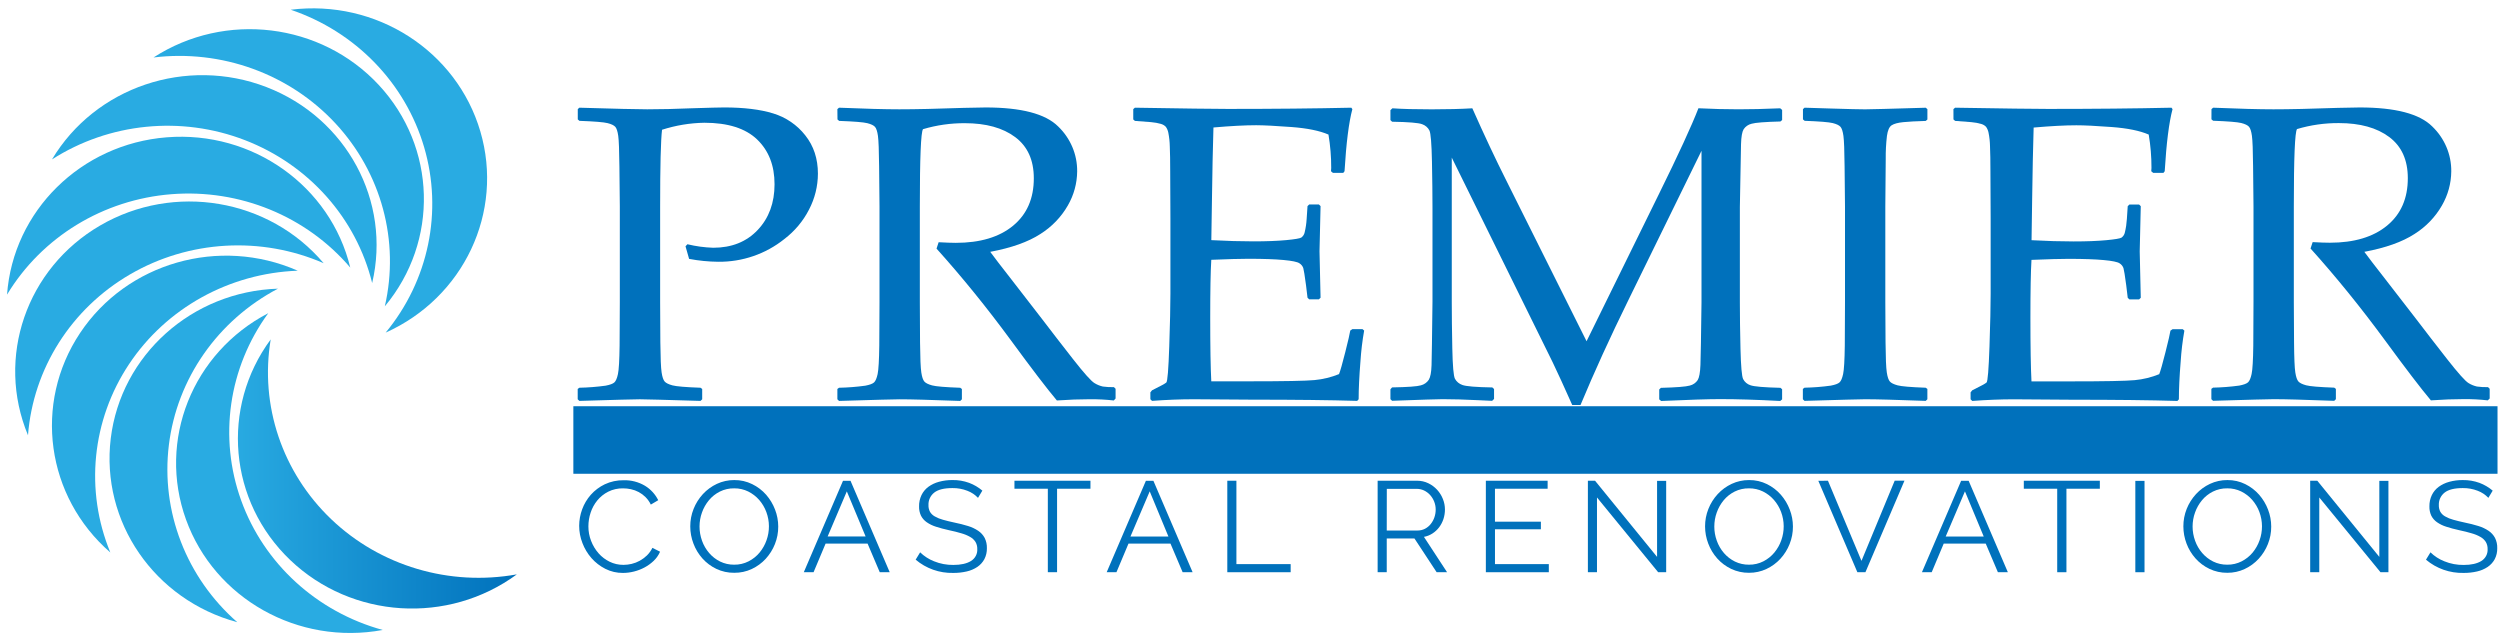 <?xml version="1.0" encoding="UTF-8" standalone="no"?>
<svg width="181px" height="46px" viewBox="0 0 181 46" version="1.1" xmlns="http://www.w3.org/2000/svg" xmlns:xlink="http://www.w3.org/1999/xlink">
    <!-- Generator: Sketch 43.2 (39069) - http://www.bohemiancoding.com/sketch -->
    <title>PcrSVG</title>
    <desc>Created with Sketch.</desc>
    <defs>
        <linearGradient x1="0.005%" y1="50.001%" x2="99.994%" y2="50.001%" id="linearGradient-1">
            <stop stop-color="#29ABE2" offset="4%"></stop>
            <stop stop-color="#0071BC" offset="100%"></stop>
        </linearGradient>
        <linearGradient x1="10176%" y1="28681%" x2="22619%" y2="28681%" id="linearGradient-2">
            <stop stop-color="#29ABE2" offset="4%"></stop>
            <stop stop-color="#0071BC" offset="100%"></stop>
        </linearGradient>
        <linearGradient x1="6165%" y1="27589%" x2="16309%" y2="27589%" id="linearGradient-3">
            <stop stop-color="#29ABE2" offset="4%"></stop>
            <stop stop-color="#0071BC" offset="100%"></stop>
        </linearGradient>
        <linearGradient x1="2698%" y1="24422%" x2="17503%" y2="24422%" id="linearGradient-4">
            <stop stop-color="#29ABE2" offset="4%"></stop>
            <stop stop-color="#0071BC" offset="100%"></stop>
        </linearGradient>
        <linearGradient x1="479%" y1="19127%" x2="19061%" y2="19127%" id="linearGradient-5">
            <stop stop-color="#29ABE2" offset="4%"></stop>
            <stop stop-color="#0071BC" offset="100%"></stop>
        </linearGradient>
        <linearGradient x1="0%" y1="12794%" x2="20663%" y2="12794%" id="linearGradient-6">
            <stop stop-color="#29ABE2" offset="4%"></stop>
            <stop stop-color="#0071BC" offset="100%"></stop>
        </linearGradient>
        <linearGradient x1="2706%" y1="10535%" x2="22247%" y2="10535%" id="linearGradient-7">
            <stop stop-color="#29ABE2" offset="4%"></stop>
            <stop stop-color="#0071BC" offset="100%"></stop>
        </linearGradient>
        <linearGradient x1="8817%" y1="9836%" x2="25098%" y2="9836%" id="linearGradient-8">
            <stop stop-color="#29ABE2" offset="4%"></stop>
            <stop stop-color="#0071BC" offset="100%"></stop>
        </linearGradient>
        <linearGradient x1="17078%" y1="10007%" x2="28904%" y2="10007%" id="linearGradient-9">
            <stop stop-color="#29ABE2" offset="4%"></stop>
            <stop stop-color="#0071BC" offset="100%"></stop>
        </linearGradient>
    </defs>
    <g id="Branding" stroke="none" stroke-width="1" fill="none" fill-rule="evenodd">
        <g id="Branding-vs5-Copy-2" transform="translate(-815, -2438)">
            <g id="PcrSVG" transform="translate(815.51, 2438.487)">
                <path d="M19.089,24.086 C18.291,28.863 19.926,33.72 23.472,37.105 C27.018,40.49 32.031,41.979 36.91,41.097 C31.931,44.754 24.96,44.315 20.505,40.063 C16.05,35.81 15.449,29.021 19.089,24.086 L19.089,24.086 Z" id="Shape" fill="url(#linearGradient-1)" fill-rule="nonzero"></path>
                <path d="M18.912,22.187 C16.035,26.129 15.304,31.19 16.954,35.754 C18.603,40.318 22.427,43.813 27.202,45.123 C21.081,46.257 15.029,42.86 12.957,37.129 C10.886,31.397 13.416,25.049 18.912,22.187 L18.912,22.187 Z" id="Shape" fill="url(#linearGradient-2)" fill-rule="nonzero"></path>
                <path d="M19.614,20.412 C15.248,22.71 12.301,26.936 11.715,31.741 C11.13,36.546 12.978,41.329 16.67,44.561 C10.665,42.941 6.773,37.287 7.509,31.253 C8.245,25.219 13.387,20.613 19.614,20.412 L19.614,20.412 Z" id="Shape" fill="url(#linearGradient-3)" fill-rule="nonzero"></path>
                <path d="M21.046,19.112 C16.089,19.294 11.533,21.818 8.833,25.877 C6.134,29.935 5.627,35.022 7.477,39.512 C2.825,35.472 1.893,28.726 5.283,23.629 C8.673,18.533 15.369,16.615 21.046,19.112 L21.046,19.112 Z" id="Shape" fill="url(#linearGradient-4)" fill-rule="nonzero"></path>
                <path d="M22.923,18.569 C18.394,16.598 13.165,16.9 8.906,19.379 C4.647,21.857 1.89,26.203 1.517,31.027 C-0.824,25.4 1.395,18.949 6.741,15.839 C12.086,12.728 18.959,13.887 22.923,18.569 L22.923,18.569 Z" id="Shape" fill="url(#linearGradient-5)" fill-rule="nonzero"></path>
                <path d="M24.85,18.887 C21.679,15.166 16.849,13.184 11.905,13.573 C6.96,13.962 2.519,16.674 1.42108547e-14,20.843 C0.441,14.781 5.354,9.942 11.564,9.454 C17.773,8.965 23.418,12.973 24.85,18.887 L24.85,18.887 Z" id="Shape" fill="url(#linearGradient-6)" fill-rule="nonzero"></path>
                <path d="M26.435,20.005 C25.274,15.301 21.839,11.442 17.226,9.661 C12.614,7.88 7.401,8.4 3.254,11.055 C6.395,5.808 12.993,3.583 18.785,5.819 C24.577,8.056 27.827,14.082 26.435,20.005 L26.435,20.005 Z" id="Shape" fill="url(#linearGradient-7)" fill-rule="nonzero"></path>
                <path d="M27.351,21.69 C28.44,16.968 27.104,12.026 23.772,8.441 C20.439,4.856 15.527,3.078 10.604,3.674 C15.797,0.316 22.726,1.161 26.912,5.663 C31.097,10.166 31.284,16.975 27.351,21.69 L27.351,21.69 Z" id="Shape" fill="url(#linearGradient-8)" fill-rule="nonzero"></path>
                <path d="M27.411,23.595 C30.525,19.827 31.564,14.818 30.196,10.166 C28.828,5.515 25.225,1.803 20.538,0.218 C26.717,-0.556 32.55,3.186 34.267,9.028 C35.984,14.869 33.071,21.058 27.41,23.595 L27.411,23.595 Z" id="Shape" fill="url(#linearGradient-9)" fill-rule="nonzero"></path>
                <path d="M41.434,7.31 C44.007,7.388 45.645,7.427 46.349,7.427 C47.311,7.427 48.388,7.402 49.581,7.352 C50.847,7.312 51.628,7.292 51.923,7.292 C53.352,7.292 54.534,7.436 55.469,7.725 C56.391,8.006 57.202,8.559 57.789,9.309 C58.401,10.076 58.707,11.002 58.707,12.087 C58.705,12.99 58.485,13.881 58.064,14.686 C57.638,15.52 57.025,16.25 56.272,16.823 C54.927,17.901 53.235,18.483 51.494,18.465 C50.785,18.458 50.077,18.388 49.381,18.256 L49.121,17.345 L49.26,17.196 C49.871,17.345 50.497,17.43 51.127,17.45 C52.465,17.45 53.539,17.02 54.35,16.16 C55.162,15.299 55.567,14.197 55.567,12.851 C55.567,11.498 55.146,10.417 54.305,9.61 C53.463,8.803 52.189,8.4 50.484,8.4 C49.443,8.418 48.411,8.589 47.422,8.907 C47.33,9.675 47.284,11.527 47.284,14.465 L47.284,21.386 L47.299,24.299 C47.31,25.424 47.34,26.151 47.391,26.48 C47.441,26.808 47.515,27.027 47.613,27.137 C47.71,27.246 47.897,27.338 48.172,27.413 C48.448,27.488 49.127,27.546 50.208,27.585 L50.329,27.674 L50.329,28.421 L50.208,28.538 C47.605,28.46 46.14,28.421 45.814,28.421 C45.467,28.421 44.007,28.46 41.435,28.538 L41.315,28.421 L41.315,27.674 L41.435,27.585 C42.071,27.572 42.705,27.522 43.334,27.436 C43.65,27.376 43.862,27.298 43.969,27.201 C44.077,27.104 44.163,26.902 44.229,26.596 C44.296,26.287 44.336,25.6 44.349,24.535 L44.365,21.382 L44.365,14.461 L44.335,11.548 C44.324,10.413 44.296,9.681 44.251,9.352 C44.205,9.024 44.134,8.805 44.037,8.695 C43.94,8.586 43.753,8.496 43.477,8.427 C43.202,8.357 42.523,8.302 41.441,8.262 L41.321,8.158 L41.321,7.414 L41.434,7.31 Z" id="Shape" fill="#0071BC" fill-rule="nonzero"></path>
                <path d="M60.116,7.414 L60.236,7.31 C62.104,7.388 63.559,7.427 64.6,7.427 C65.754,7.427 67.311,7.392 69.27,7.323 C69.992,7.303 70.517,7.293 70.847,7.293 C73.429,7.293 75.18,7.751 76.099,8.667 C76.993,9.525 77.49,10.7 77.477,11.924 C77.469,12.787 77.238,13.635 76.803,14.387 C76.324,15.225 75.64,15.936 74.813,16.455 C73.931,17.028 72.721,17.458 71.183,17.746 C71.469,18.137 71.984,18.809 72.73,19.762 L74.904,22.571 C75.609,23.497 76.364,24.474 77.17,25.504 C77.976,26.533 78.497,27.115 78.734,27.252 C78.918,27.366 79.122,27.449 79.335,27.498 C79.601,27.534 79.87,27.549 80.138,27.542 L80.258,27.66 L80.258,28.364 L80.129,28.507 C79.549,28.442 78.966,28.413 78.382,28.418 C77.661,28.418 76.869,28.447 76.008,28.507 C75.304,27.671 74.196,26.222 72.686,24.16 C70.93,21.77 69.133,19.555 67.295,17.513 L67.448,17.05 C67.979,17.08 68.392,17.095 68.688,17.095 C70.452,17.095 71.835,16.681 72.837,15.855 C73.839,15.028 74.34,13.883 74.338,12.42 C74.338,11.105 73.889,10.112 72.991,9.44 C72.093,8.768 70.878,8.432 69.347,8.432 C68.32,8.426 67.297,8.572 66.315,8.865 C66.162,9.084 66.086,10.951 66.086,14.467 L66.086,21.388 L66.101,24.301 C66.112,25.427 66.142,26.153 66.193,26.482 C66.243,26.81 66.317,27.029 66.415,27.139 C66.512,27.248 66.698,27.341 66.974,27.416 C67.25,27.491 67.929,27.548 69.01,27.587 L69.131,27.676 L69.131,28.423 L69.01,28.541 C68.959,28.541 68.061,28.511 66.315,28.452 C65.594,28.431 65.027,28.422 64.616,28.422 C64.299,28.422 62.839,28.461 60.236,28.54 L60.116,28.422 L60.116,27.675 L60.236,27.586 C60.871,27.573 61.506,27.523 62.135,27.437 C62.452,27.377 62.663,27.299 62.77,27.202 C62.877,27.105 62.963,26.903 63.03,26.597 C63.096,26.288 63.136,25.601 63.15,24.536 L63.166,21.384 L63.166,14.462 L63.138,11.552 C63.127,10.416 63.099,9.684 63.054,9.356 C63.008,9.027 62.937,8.808 62.84,8.699 C62.743,8.589 62.556,8.5 62.28,8.43 C62.005,8.36 61.326,8.306 60.244,8.266 L60.124,8.161 L60.116,7.414 Z" id="Shape" fill="#0071BC" fill-rule="nonzero"></path>
                <path d="M81.538,7.414 L81.658,7.31 C85.16,7.369 87.4,7.399 88.381,7.399 C91.729,7.399 94.71,7.369 97.324,7.31 L97.401,7.414 C97.146,8.37 96.957,9.869 96.834,11.911 L96.743,12.028 L95.992,12.028 L95.854,11.911 C95.864,11.833 95.869,11.754 95.87,11.676 C95.873,10.865 95.806,10.056 95.671,9.256 C95.03,8.977 94.139,8.796 92.999,8.71 C91.859,8.625 91.005,8.581 90.437,8.579 C89.631,8.579 88.6,8.634 87.344,8.743 L87.283,11.133 L87.237,13.866 L87.19,16.899 C88.293,16.958 89.309,16.988 90.238,16.988 C91.167,16.988 91.953,16.958 92.596,16.899 C93.23,16.839 93.6,16.777 93.706,16.712 C93.83,16.62 93.915,16.488 93.947,16.339 C94.024,16.018 94.073,15.69 94.092,15.361 L94.154,14.435 L94.274,14.318 L94.979,14.318 L95.099,14.435 C95.078,15.521 95.052,16.611 95.022,17.706 L95.099,21.067 L94.979,21.184 L94.274,21.184 L94.154,21.067 L94.047,20.171 C93.954,19.474 93.888,19.058 93.848,18.924 C93.798,18.778 93.698,18.653 93.564,18.572 C93.416,18.472 93.036,18.394 92.423,18.337 C91.81,18.28 90.969,18.25 89.898,18.248 C89.305,18.248 88.401,18.273 87.187,18.323 C87.135,19.159 87.11,20.553 87.11,22.505 C87.11,24.596 87.135,26.135 87.187,27.12 L90.005,27.12 C92.485,27.12 94.037,27.09 94.66,27.031 C95.271,26.974 95.87,26.828 96.436,26.598 C96.528,26.369 96.679,25.839 96.888,25.007 C97.098,24.176 97.218,23.656 97.249,23.446 L97.402,23.342 L98.134,23.342 L98.255,23.446 C98.123,24.187 98.034,24.935 97.986,25.687 C97.9,26.753 97.856,27.664 97.856,28.42 L97.749,28.537 C95.8,28.478 93.248,28.448 90.094,28.448 L85.929,28.419 C84.959,28.419 83.948,28.458 82.897,28.536 L82.777,28.419 L82.777,27.92 L82.897,27.771 C83.499,27.472 83.843,27.286 83.93,27.21 C84.017,27.135 84.088,26.264 84.144,24.597 C84.2,22.929 84.228,21.657 84.228,20.781 L84.228,15.301 L84.213,11.911 C84.213,11.174 84.203,10.574 84.183,10.111 C84.177,9.777 84.141,9.445 84.076,9.117 C84.047,8.968 83.987,8.825 83.9,8.699 C83.814,8.606 83.704,8.536 83.583,8.497 C83.336,8.423 83.082,8.375 82.825,8.355 L81.658,8.266 L81.538,8.161 L81.538,7.414 Z" id="Shape" fill="#0071BC" fill-rule="nonzero"></path>
                <path d="M128.378,7.354 L128.516,7.472 L128.516,8.204 L128.396,8.308 C127.274,8.338 126.577,8.392 126.306,8.472 C126.069,8.528 125.864,8.669 125.731,8.868 C125.619,9.052 125.555,9.413 125.54,9.95 C125.525,10.488 125.496,12.006 125.456,14.506 L125.456,21.392 C125.456,22.387 125.471,23.513 125.501,24.768 C125.532,26.023 125.595,26.753 125.692,26.956 C125.799,27.169 125.99,27.33 126.22,27.404 C126.475,27.499 127.2,27.561 128.395,27.591 L128.515,27.695 L128.515,28.427 L128.377,28.544 C126.713,28.454 125.264,28.409 124.028,28.409 C123.191,28.409 121.767,28.454 119.756,28.544 L119.618,28.427 L119.618,27.71 L119.738,27.593 C120.861,27.563 121.557,27.508 121.828,27.429 C122.064,27.373 122.27,27.232 122.402,27.033 C122.514,26.849 122.581,26.483 122.602,25.935 C122.623,25.388 122.648,23.874 122.679,21.394 L122.679,10.431 L117.396,21.216 C116.069,23.915 114.91,26.454 113.92,28.834 L113.319,28.834 C112.747,27.549 112.278,26.523 111.91,25.757 L104.598,10.924 L104.598,21.365 C104.598,22.341 104.611,23.464 104.637,24.733 C104.663,26.002 104.726,26.737 104.828,26.936 C104.942,27.146 105.134,27.306 105.364,27.384 C105.619,27.483 106.344,27.543 107.539,27.564 L107.659,27.681 L107.659,28.398 L107.521,28.533 L106.541,28.488 C105.53,28.438 104.663,28.413 103.937,28.413 C103.61,28.413 102.39,28.452 100.277,28.53 L100.157,28.413 L100.157,27.696 L100.277,27.561 C101.4,27.542 102.094,27.492 102.36,27.412 C102.597,27.353 102.802,27.209 102.934,27.009 C103.051,26.819 103.118,26.467 103.134,25.953 C103.15,25.438 103.172,23.91 103.202,21.367 L103.202,14.524 C103.202,13.619 103.189,12.516 103.164,11.216 C103.138,9.916 103.077,9.164 102.98,8.96 C102.872,8.747 102.682,8.583 102.452,8.505 C102.197,8.406 101.472,8.346 100.277,8.326 L100.157,8.208 L100.157,7.489 L100.299,7.354 C101.003,7.404 101.952,7.429 103.147,7.429 C104.269,7.429 105.249,7.404 106.087,7.354 C106.944,9.286 107.766,11.034 108.553,12.597 L114.357,24.218 L119.593,13.568 C121.012,10.691 121.966,8.619 122.456,7.351 C123.436,7.401 124.4,7.426 125.35,7.426 C126.208,7.428 127.217,7.404 128.378,7.354 Z" id="Shape" fill="#0071BC" fill-rule="nonzero"></path>
                <path d="M130.14,7.31 L132.054,7.37 C133.31,7.409 134.132,7.429 134.52,7.429 C134.867,7.429 136.332,7.39 138.914,7.312 L139.034,7.416 L139.034,8.164 L138.914,8.268 C138.21,8.288 137.667,8.318 137.283,8.357 C136.9,8.396 136.622,8.471 136.449,8.581 C136.275,8.691 136.16,8.947 136.105,9.351 C136.039,9.907 136.01,10.467 136.017,11.027 L135.987,14.463 L135.987,21.385 L136.003,24.298 C136.013,25.423 136.043,26.15 136.094,26.478 C136.144,26.807 136.219,27.026 136.316,27.135 C136.413,27.245 136.6,27.337 136.876,27.412 C137.151,27.487 137.83,27.544 138.912,27.584 L139.032,27.673 L139.032,28.42 L138.912,28.537 C138.86,28.537 137.962,28.508 136.217,28.448 C135.495,28.428 134.929,28.418 134.517,28.419 C134.201,28.419 132.741,28.458 130.137,28.536 L130.017,28.419 L130.017,27.671 L130.137,27.582 C130.773,27.57 131.407,27.52 132.036,27.433 C132.352,27.374 132.564,27.296 132.671,27.199 C132.779,27.102 132.866,26.9 132.932,26.593 C132.999,26.284 133.039,25.597 133.053,24.532 L133.068,21.38 L133.068,14.459 L133.038,11.546 C133.028,10.41 133,9.678 132.954,9.35 C132.908,9.021 132.837,8.802 132.74,8.693 C132.643,8.583 132.456,8.494 132.181,8.424 C131.905,8.355 131.226,8.3 130.145,8.26 L130.024,8.156 L130.024,7.414 L130.14,7.31 Z" id="Shape" fill="#0071BC" fill-rule="nonzero"></path>
                <path d="M140.919,7.414 L141.039,7.31 C144.54,7.369 146.781,7.399 147.762,7.399 C151.11,7.399 154.091,7.369 156.705,7.31 L156.782,7.414 C156.527,8.37 156.338,9.869 156.215,11.911 L156.124,12.028 L155.379,12.028 L155.241,11.911 C155.25,11.833 155.256,11.754 155.257,11.676 C155.259,10.865 155.193,10.056 155.057,9.256 C154.416,8.977 153.525,8.796 152.385,8.71 C151.245,8.625 150.39,8.583 149.82,8.584 C149.013,8.584 147.982,8.638 146.726,8.748 L146.665,11.138 L146.619,13.871 L146.574,16.903 C147.676,16.963 148.692,16.993 149.621,16.993 C150.55,16.993 151.336,16.963 151.979,16.903 C152.612,16.844 152.982,16.782 153.089,16.717 C153.213,16.625 153.299,16.493 153.33,16.344 C153.408,16.023 153.456,15.695 153.476,15.365 L153.537,14.44 L153.657,14.323 L154.362,14.323 L154.482,14.44 C154.461,15.525 154.436,16.616 154.405,17.711 L154.482,21.072 L154.362,21.189 L153.657,21.189 L153.537,21.072 L153.43,20.175 C153.338,19.478 153.271,19.063 153.23,18.928 C153.18,18.782 153.08,18.658 152.946,18.576 C152.798,18.477 152.418,18.399 151.805,18.342 C151.193,18.285 150.351,18.255 149.28,18.253 C148.687,18.253 147.784,18.278 146.569,18.328 C146.518,19.164 146.492,20.558 146.492,22.51 C146.492,24.601 146.518,26.139 146.569,27.125 L149.387,27.125 C151.867,27.125 153.419,27.095 154.042,27.036 C154.653,26.979 155.252,26.833 155.818,26.603 C155.91,26.374 156.061,25.843 156.27,25.012 C156.48,24.181 156.6,23.66 156.631,23.451 L156.784,23.346 L157.519,23.346 L157.639,23.451 C157.508,24.192 157.418,24.94 157.371,25.691 C157.284,26.757 157.241,27.668 157.241,28.425 L157.134,28.542 C155.184,28.483 152.632,28.453 149.478,28.453 L145.313,28.423 C144.343,28.423 143.333,28.463 142.281,28.541 L142.161,28.423 L142.161,27.92 L142.281,27.771 C142.884,27.472 143.228,27.286 143.315,27.21 C143.401,27.135 143.472,26.264 143.529,24.597 C143.585,22.929 143.613,21.657 143.613,20.781 L143.613,15.301 L143.597,11.911 C143.597,11.174 143.587,10.574 143.567,10.111 C143.562,9.777 143.526,9.445 143.46,9.117 C143.431,8.968 143.371,8.825 143.284,8.699 C143.197,8.606 143.086,8.536 142.963,8.497 C142.717,8.423 142.463,8.375 142.206,8.355 L141.042,8.266 L140.921,8.161 L140.919,7.414 Z" id="Shape" fill="#0071BC" fill-rule="nonzero"></path>
                <path d="M159.601,7.414 L159.721,7.31 C161.589,7.388 163.044,7.427 164.085,7.427 C165.239,7.427 166.795,7.392 168.755,7.323 C169.476,7.303 170.002,7.293 170.332,7.293 C172.914,7.293 174.665,7.751 175.583,8.667 C176.478,9.525 176.975,10.7 176.962,11.924 C176.954,12.787 176.722,13.635 176.288,14.387 C175.809,15.225 175.125,15.936 174.298,16.455 C173.416,17.028 172.206,17.458 170.668,17.746 C170.954,18.137 171.469,18.809 172.215,19.762 L174.389,22.571 C175.094,23.497 175.849,24.474 176.655,25.504 C177.461,26.533 177.982,27.115 178.218,27.252 C178.403,27.366 178.606,27.449 178.82,27.498 C179.086,27.534 179.354,27.549 179.623,27.542 L179.743,27.66 L179.743,28.364 L179.605,28.499 C179.026,28.434 178.443,28.404 177.86,28.409 C177.138,28.409 176.347,28.439 175.486,28.499 C174.781,27.662 173.674,26.214 172.163,24.152 C170.407,21.762 168.611,19.546 166.773,17.505 L166.926,17.042 C167.456,17.072 167.87,17.086 168.166,17.086 C169.929,17.086 171.312,16.673 172.315,15.846 C173.317,15.02 173.817,13.875 173.816,12.412 C173.816,11.097 173.367,10.104 172.469,9.432 C171.571,8.76 170.356,8.424 168.825,8.424 C167.797,8.418 166.775,8.564 165.793,8.857 C165.64,9.076 165.563,10.943 165.563,14.459 L165.563,21.38 L165.579,24.293 C165.588,25.418 165.619,26.145 165.67,26.474 C165.721,26.802 165.796,27.021 165.893,27.131 C165.99,27.24 166.176,27.332 166.452,27.408 C166.728,27.483 167.406,27.54 168.488,27.579 L168.608,27.668 L168.608,28.415 L168.488,28.533 C168.437,28.533 167.538,28.503 165.793,28.443 C165.071,28.423 164.505,28.413 164.094,28.414 C163.777,28.414 162.317,28.453 159.714,28.531 L159.593,28.414 L159.593,27.667 L159.714,27.578 C160.349,27.565 160.983,27.515 161.613,27.429 C161.928,27.369 162.14,27.291 162.247,27.194 C162.355,27.097 162.442,26.895 162.507,26.589 C162.574,26.28 162.614,25.593 162.628,24.528 L162.643,21.375 L162.643,14.454 L162.613,11.541 C162.603,10.406 162.575,9.674 162.529,9.345 C162.483,9.017 162.412,8.798 162.315,8.688 C162.218,8.579 162.031,8.489 161.756,8.419 C161.48,8.35 160.801,8.295 159.72,8.255 L159.599,8.151 L159.601,7.414 Z" id="Shape" fill="#0071BC" fill-rule="nonzero"></path>
                <path d="M41.422,37.581 C41.424,37.176 41.496,36.774 41.637,36.392 C41.777,36.006 41.989,35.648 42.263,35.337 C42.545,35.02 42.889,34.761 43.275,34.576 C43.701,34.376 44.169,34.275 44.641,34.283 C45.186,34.267 45.724,34.407 46.189,34.684 C46.603,34.937 46.934,35.299 47.145,35.728 L46.61,36.045 C46.512,35.842 46.379,35.656 46.218,35.495 C45.931,35.212 45.566,35.016 45.167,34.931 C44.982,34.891 44.793,34.87 44.603,34.87 C44.227,34.862 43.855,34.945 43.521,35.113 C43.216,35.268 42.948,35.484 42.733,35.746 C42.519,36.009 42.356,36.307 42.252,36.627 C42.145,36.947 42.09,37.282 42.09,37.62 C42.088,37.98 42.154,38.338 42.286,38.675 C42.41,39 42.591,39.302 42.821,39.566 C43.043,39.821 43.316,40.03 43.623,40.18 C43.935,40.334 44.281,40.412 44.631,40.409 C44.829,40.408 45.026,40.385 45.219,40.339 C45.423,40.291 45.619,40.215 45.802,40.115 C45.992,40.01 46.167,39.882 46.323,39.732 C46.488,39.571 46.624,39.384 46.724,39.177 L47.279,39.457 C47.172,39.703 47.016,39.926 46.821,40.114 C46.624,40.302 46.403,40.464 46.162,40.593 C45.919,40.724 45.66,40.824 45.392,40.891 C45.132,40.958 44.864,40.992 44.595,40.993 C44.149,40.998 43.709,40.896 43.314,40.695 C42.931,40.501 42.591,40.237 42.311,39.918 C42.029,39.594 41.807,39.225 41.657,38.827 C41.502,38.429 41.422,38.007 41.422,37.581 Z" id="Shape" fill="#0071BC" fill-rule="nonzero"></path>
                <path d="M52.65,40.983 C52.2,40.989 51.756,40.891 51.352,40.699 C50.968,40.515 50.625,40.258 50.344,39.943 C50.062,39.626 49.842,39.261 49.695,38.867 C49.543,38.47 49.465,38.05 49.465,37.627 C49.463,37.193 49.544,36.763 49.706,36.358 C49.862,35.964 50.09,35.601 50.379,35.286 C50.664,34.977 51.008,34.725 51.392,34.545 C51.785,34.361 52.217,34.267 52.653,34.27 C53.103,34.265 53.547,34.366 53.949,34.564 C54.335,34.752 54.679,35.014 54.96,35.334 C55.238,35.653 55.456,36.018 55.605,36.411 C55.756,36.803 55.834,37.218 55.834,37.637 C55.837,38.071 55.755,38.501 55.594,38.905 C55.439,39.298 55.212,39.659 54.925,39.973 C54.642,40.28 54.299,40.531 53.917,40.71 C53.522,40.894 53.088,40.988 52.65,40.983 Z M50.136,37.628 C50.135,37.982 50.197,38.333 50.318,38.667 C50.433,38.99 50.608,39.291 50.834,39.553 C51.053,39.808 51.322,40.017 51.626,40.168 C51.943,40.323 52.294,40.401 52.649,40.396 C53.011,40.401 53.369,40.317 53.69,40.153 C53.996,39.997 54.265,39.781 54.483,39.52 C54.701,39.255 54.871,38.956 54.984,38.634 C55.223,37.972 55.22,37.249 54.974,36.588 C54.857,36.267 54.68,35.968 54.454,35.707 C54.233,35.455 53.964,35.248 53.661,35.097 C53.347,34.943 53,34.865 52.649,34.869 C52.287,34.863 51.929,34.943 51.607,35.103 C51.301,35.257 51.031,35.471 50.815,35.732 C50.596,35.997 50.426,36.296 50.313,36.618 C50.196,36.942 50.136,37.284 50.136,37.628 L50.136,37.628 Z" id="Shape" fill="#0071BC" fill-rule="nonzero"></path>
                <path d="M57.685,40.942 L60.523,34.324 L61.068,34.324 L63.905,40.942 L63.184,40.942 L62.304,38.872 L59.262,38.872 L58.392,40.942 L57.685,40.942 Z M60.8,35.088 L59.41,38.355 L62.161,38.355 L60.8,35.088 Z" id="Shape" fill="#0071BC" fill-rule="nonzero"></path>
                <path d="M70.298,35.558 C70.085,35.332 69.822,35.157 69.529,35.046 C69.185,34.911 68.817,34.845 68.446,34.85 C67.841,34.85 67.4,34.96 67.123,35.181 C66.849,35.401 66.697,35.734 66.712,36.08 C66.705,36.25 66.743,36.418 66.822,36.57 C66.905,36.707 67.023,36.821 67.165,36.9 C67.351,37.006 67.551,37.088 67.758,37.143 C67.999,37.212 68.279,37.28 68.6,37.349 C68.929,37.415 69.254,37.497 69.574,37.596 C69.836,37.674 70.084,37.791 70.31,37.941 C70.506,38.073 70.667,38.248 70.778,38.454 C70.894,38.687 70.949,38.945 70.941,39.204 C70.947,39.479 70.885,39.751 70.759,39.996 C70.638,40.22 70.465,40.411 70.253,40.556 C70.018,40.713 69.755,40.825 69.478,40.887 C69.159,40.96 68.832,40.996 68.504,40.993 C67.506,41.016 66.536,40.673 65.784,40.033 L66.108,39.501 C66.395,39.781 66.736,40.001 67.111,40.149 C67.556,40.33 68.034,40.421 68.516,40.414 C69.057,40.414 69.481,40.319 69.787,40.13 C70.09,39.946 70.266,39.615 70.245,39.268 C70.252,39.087 70.207,38.908 70.117,38.75 C70.02,38.6 69.887,38.475 69.729,38.387 C69.527,38.272 69.311,38.183 69.085,38.122 C68.827,38.043 68.529,37.969 68.191,37.898 C67.835,37.819 67.522,37.736 67.254,37.647 C67.014,37.573 66.787,37.463 66.581,37.32 C66.407,37.199 66.266,37.038 66.17,36.851 C66.071,36.639 66.024,36.408 66.031,36.175 C66.025,35.892 66.086,35.611 66.208,35.354 C66.322,35.12 66.493,34.915 66.705,34.758 C66.935,34.592 67.194,34.469 67.47,34.395 C67.788,34.308 68.118,34.266 68.449,34.269 C68.859,34.262 69.267,34.331 69.651,34.47 C70.003,34.602 70.329,34.793 70.613,35.034 L70.298,35.558 Z" id="Shape" fill="#0071BC" fill-rule="nonzero"></path>
                <polygon id="Shape" fill="#0071BC" fill-rule="nonzero" points="78.439 34.897 76.022 34.897 76.022 40.942 75.353 40.942 75.353 34.897 72.936 34.897 72.936 34.318 78.44 34.318"></polygon>
                <path d="M79.614,40.942 L82.452,34.324 L82.997,34.324 L85.835,40.942 L85.113,40.942 L84.234,38.872 L81.192,38.872 L80.321,40.942 L79.614,40.942 Z M82.729,35.088 L81.334,38.36 L84.085,38.36 L82.729,35.088 Z" id="Shape" fill="#0071BC" fill-rule="nonzero"></path>
                <polygon id="Shape" fill="#0071BC" fill-rule="nonzero" points="88.347 40.942 88.347 34.318 89.006 34.318 89.006 40.355 92.934 40.355 92.934 40.942"></polygon>
                <path d="M99.231,40.942 L99.231,34.318 L102.089,34.318 C102.37,34.316 102.648,34.378 102.9,34.5 C103.143,34.617 103.36,34.778 103.54,34.975 C103.719,35.171 103.86,35.397 103.956,35.642 C104.053,35.882 104.103,36.139 104.104,36.397 C104.105,36.633 104.068,36.867 103.995,37.092 C103.925,37.305 103.82,37.507 103.684,37.688 C103.552,37.863 103.389,38.014 103.203,38.135 C103.016,38.257 102.805,38.341 102.583,38.382 L104.258,40.942 L103.503,40.942 L101.897,38.499 L99.89,38.499 L99.89,40.942 L99.231,40.942 Z M99.89,37.922 L102.116,37.922 C102.304,37.925 102.49,37.881 102.656,37.797 C102.818,37.713 102.96,37.597 103.072,37.456 C103.188,37.311 103.279,37.147 103.339,36.972 C103.403,36.789 103.435,36.597 103.434,36.403 C103.435,36.207 103.398,36.012 103.325,35.829 C103.256,35.654 103.156,35.491 103.029,35.35 C102.906,35.214 102.757,35.103 102.59,35.023 C102.425,34.945 102.243,34.905 102.06,34.906 L99.895,34.906 L99.89,37.922 Z" id="Shape" fill="#0071BC" fill-rule="nonzero"></path>
                <polygon id="Shape" fill="#0071BC" fill-rule="nonzero" points="111.624 40.355 111.624 40.942 107.066 40.942 107.066 34.318 111.538 34.318 111.538 34.897 107.725 34.897 107.725 37.283 111.05 37.283 111.05 37.833 107.726 37.833 107.726 40.355"></polygon>
                <polygon id="Shape" fill="#0071BC" fill-rule="nonzero" points="115.112 35.53 115.112 40.942 114.453 40.942 114.453 34.318 114.971 34.318 119.462 39.832 119.462 34.328 120.121 34.328 120.121 40.942 119.541 40.942"></polygon>
                <path d="M126.119,40.983 C125.671,40.988 125.227,40.891 124.824,40.699 C124.44,40.515 124.097,40.258 123.816,39.943 C123.534,39.626 123.314,39.261 123.167,38.867 C123.015,38.47 122.937,38.05 122.937,37.627 C122.935,37.193 123.016,36.763 123.178,36.358 C123.334,35.964 123.562,35.601 123.851,35.286 C124.136,34.977 124.48,34.725 124.864,34.545 C125.257,34.361 125.689,34.267 126.125,34.27 C126.575,34.265 127.019,34.366 127.421,34.564 C127.804,34.753 128.145,35.014 128.424,35.332 C128.702,35.651 128.92,36.016 129.068,36.409 C129.22,36.801 129.297,37.216 129.298,37.635 C129.3,38.069 129.219,38.499 129.057,38.903 C128.902,39.295 128.676,39.657 128.389,39.97 C128.106,40.278 127.763,40.528 127.381,40.707 C126.988,40.892 126.556,40.986 126.119,40.983 Z M123.606,37.628 C123.605,37.982 123.666,38.333 123.788,38.667 C123.903,38.99 124.078,39.291 124.303,39.553 C124.523,39.808 124.792,40.017 125.096,40.168 C125.413,40.323 125.764,40.401 126.118,40.396 C126.481,40.401 126.839,40.317 127.16,40.153 C127.465,39.997 127.735,39.781 127.952,39.52 C128.171,39.255 128.34,38.956 128.454,38.634 C128.692,37.972 128.689,37.249 128.444,36.588 C128.326,36.267 128.15,35.968 127.923,35.707 C127.703,35.455 127.434,35.247 127.131,35.097 C126.817,34.943 126.47,34.865 126.118,34.869 C125.757,34.863 125.399,34.943 125.077,35.103 C124.771,35.257 124.501,35.471 124.284,35.732 C124.066,35.997 123.896,36.296 123.783,36.618 C123.666,36.942 123.606,37.284 123.607,37.628 L123.606,37.628 Z" id="Shape" fill="#0071BC" fill-rule="nonzero"></path>
                <polygon id="Shape" fill="#0071BC" fill-rule="nonzero" points="131.834 34.318 134.261 40.121 136.666 34.314 137.374 34.314 134.547 40.942 133.964 40.942 131.136 34.324"></polygon>
                <path d="M138.638,40.942 L141.476,34.324 L142.021,34.324 L144.859,40.942 L144.137,40.942 L143.258,38.872 L140.214,38.872 L139.345,40.942 L138.638,40.942 Z M141.752,35.088 L140.357,38.36 L143.113,38.36 L141.752,35.088 Z" id="Shape" fill="#0071BC" fill-rule="nonzero"></path>
                <polygon id="Shape" fill="#0071BC" fill-rule="nonzero" points="151.518 34.897 149.1 34.897 149.1 40.942 148.432 40.942 148.432 34.897 146.014 34.897 146.014 34.318 151.518 34.318"></polygon>
                <polygon id="Shape" fill="#0071BC" fill-rule="nonzero" points="154.088 40.942 154.088 34.328 154.753 34.328 154.753 40.942"></polygon>
                <path d="M160.748,40.983 C160.299,40.988 159.856,40.891 159.453,40.699 C159.068,40.515 158.726,40.258 158.445,39.943 C158.163,39.626 157.942,39.261 157.795,38.867 C157.644,38.47 157.566,38.05 157.566,37.627 C157.563,37.193 157.645,36.763 157.806,36.358 C157.962,35.964 158.191,35.601 158.48,35.286 C158.764,34.977 159.108,34.725 159.492,34.545 C159.886,34.361 160.317,34.267 160.754,34.27 C161.203,34.265 161.648,34.366 162.049,34.564 C162.432,34.753 162.773,35.014 163.052,35.332 C163.33,35.651 163.548,36.016 163.697,36.409 C163.848,36.801 163.926,37.216 163.926,37.635 C163.929,38.069 163.847,38.499 163.686,38.903 C163.531,39.295 163.304,39.657 163.017,39.97 C162.734,40.278 162.392,40.528 162.009,40.707 C161.616,40.892 161.184,40.986 160.748,40.983 Z M158.234,37.628 C158.233,37.982 158.295,38.333 158.416,38.667 C158.531,38.99 158.706,39.291 158.932,39.553 C159.151,39.808 159.421,40.017 159.724,40.168 C160.041,40.323 160.392,40.401 160.747,40.396 C161.109,40.401 161.467,40.317 161.788,40.153 C162.094,39.997 162.363,39.781 162.581,39.52 C162.799,39.255 162.969,38.956 163.082,38.634 C163.32,37.972 163.317,37.249 163.072,36.588 C162.955,36.267 162.778,35.968 162.552,35.707 C162.332,35.455 162.062,35.247 161.759,35.097 C161.445,34.943 161.098,34.865 160.747,34.869 C160.385,34.863 160.028,34.943 159.705,35.103 C159.399,35.257 159.129,35.471 158.913,35.732 C158.694,35.997 158.524,36.296 158.411,36.618 C158.294,36.942 158.234,37.284 158.234,37.628 L158.234,37.628 Z" id="Shape" fill="#0071BC" fill-rule="nonzero"></path>
                <polygon id="Shape" fill="#0071BC" fill-rule="nonzero" points="167.406 35.53 167.406 40.942 166.747 40.942 166.747 34.318 167.262 34.318 171.753 39.832 171.753 34.328 172.412 34.328 172.412 40.942 171.838 40.942"></polygon>
                <path d="M179.648,35.558 C179.435,35.332 179.172,35.157 178.879,35.046 C178.535,34.911 178.167,34.845 177.796,34.85 C177.191,34.85 176.75,34.96 176.473,35.181 C176.199,35.401 176.047,35.734 176.062,36.08 C176.055,36.25 176.093,36.418 176.172,36.57 C176.255,36.707 176.373,36.821 176.515,36.9 C176.701,37.006 176.901,37.088 177.108,37.143 C177.349,37.212 177.629,37.28 177.95,37.349 C178.279,37.415 178.604,37.497 178.924,37.596 C179.186,37.674 179.434,37.791 179.66,37.941 C179.856,38.073 180.017,38.248 180.128,38.454 C180.244,38.687 180.299,38.945 180.29,39.204 C180.297,39.479 180.235,39.751 180.109,39.996 C179.988,40.22 179.815,40.411 179.603,40.556 C179.368,40.713 179.105,40.825 178.828,40.887 C178.509,40.96 178.182,40.996 177.854,40.993 C176.855,41.016 175.884,40.674 175.131,40.034 L175.456,39.502 C175.742,39.782 176.083,40.002 176.459,40.15 C176.903,40.332 177.382,40.422 177.864,40.415 C178.405,40.415 178.829,40.32 179.135,40.131 C179.438,39.947 179.613,39.616 179.593,39.269 C179.599,39.088 179.555,38.909 179.464,38.752 C179.367,38.601 179.235,38.477 179.077,38.388 C178.875,38.273 178.658,38.184 178.432,38.123 C178.174,38.045 177.876,37.97 177.539,37.899 C177.182,37.821 176.87,37.737 176.602,37.648 C176.361,37.574 176.134,37.464 175.929,37.322 C175.754,37.2 175.613,37.039 175.517,36.852 C175.419,36.64 175.372,36.409 175.379,36.177 C175.373,35.893 175.433,35.612 175.556,35.355 C175.67,35.121 175.84,34.916 176.052,34.759 C176.282,34.593 176.541,34.47 176.817,34.396 C177.136,34.309 177.465,34.267 177.796,34.27 C178.206,34.264 178.614,34.332 178.999,34.471 C179.351,34.603 179.676,34.794 179.961,35.035 L179.648,35.558 Z" id="Shape" fill="#0071BC" fill-rule="nonzero"></path>
                <path d="M41.001,31.369 L180.31,31.369" id="Shape" stroke="#0071BC" stroke-width="4.89"></path>
            </g>
        </g>
    </g>
</svg>